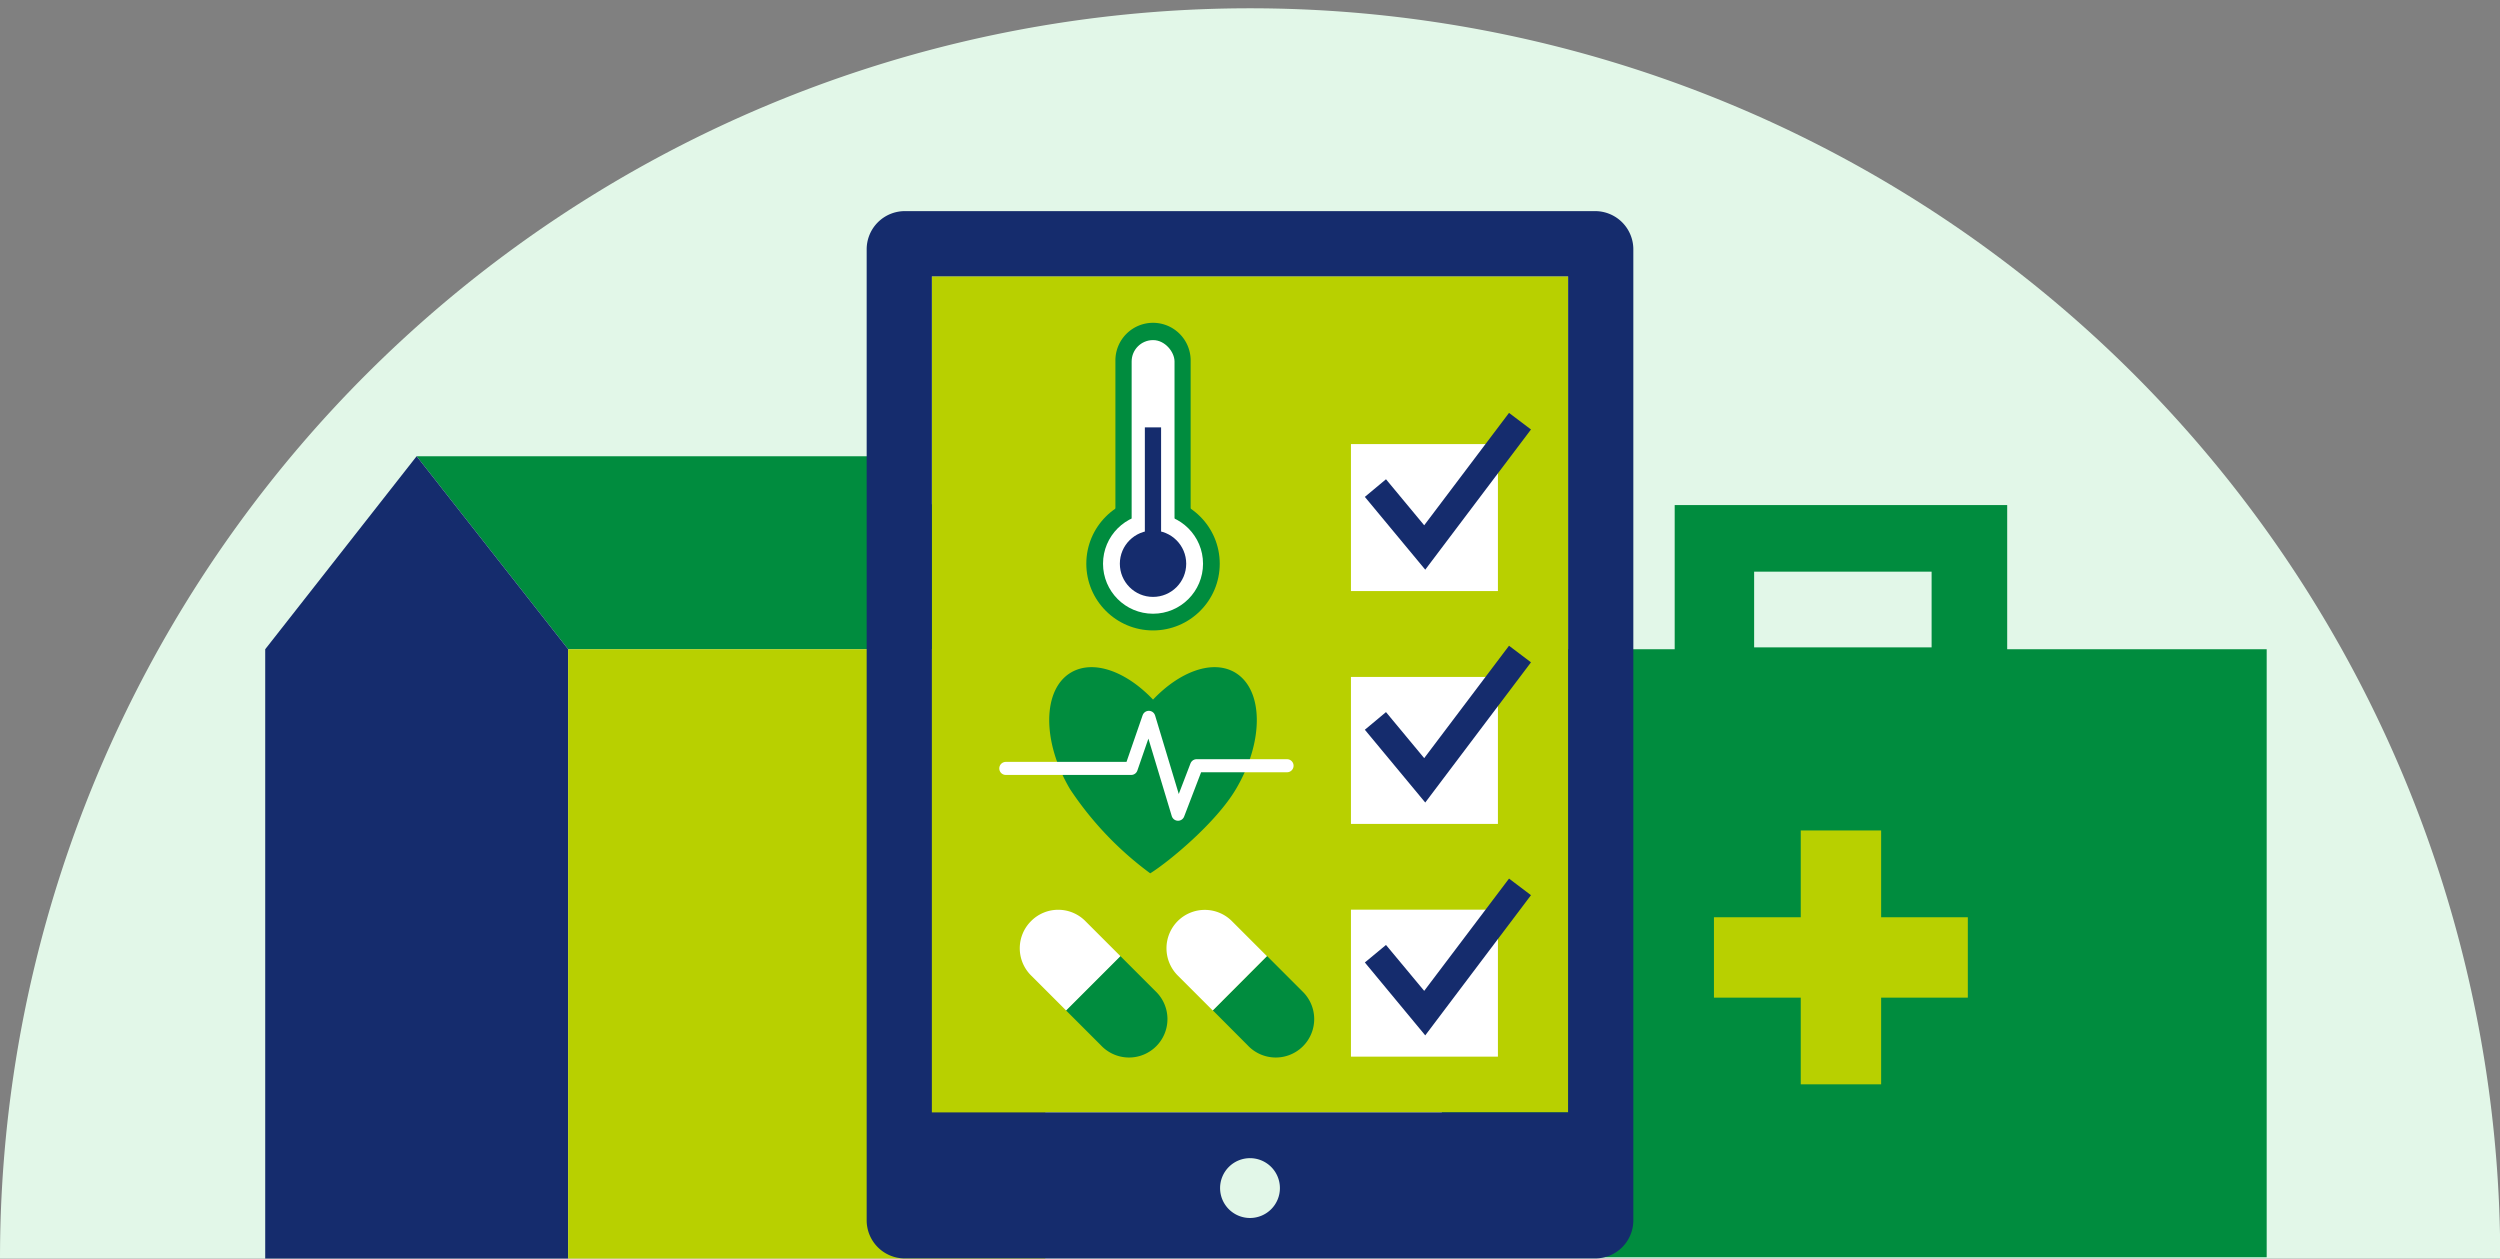 <?xml version="1.0" encoding="UTF-8"?> <svg xmlns="http://www.w3.org/2000/svg" xmlns:xlink="http://www.w3.org/1999/xlink" id="Layer_1" data-name="Layer 1" viewBox="0 0 213.98 107.72"><rect x="0" y="0" width="213.98" height="107.72" fill="#808080" stroke="none"/><defs><style>.cls-1,.cls-9{fill:none;}.cls-2{clip-path:url(#clip-path);}.cls-3{fill:#018b45;}.cls-4{fill:#e2f7e8;}.cls-5{fill:#008c3e;}.cls-6{fill:#152c6d;}.cls-7{fill:#b8d000;}.cls-8{fill:#fff;}.cls-9{stroke:#fff;stroke-linecap:round;stroke-linejoin:round;stroke-width:1.12px;}</style><clipPath id="clip-path"><rect class="cls-1" x="-233.84" y="80.54" width="213.39" height="26.77"></rect></clipPath></defs><g class="cls-2"><path class="cls-3" d="M348.92,86q-5.6-.33-11.17-.33c-64.43,0-177.36,12.7-271.78,12.7S-76.31,86.69-161.47,86.69s-125.8,16.72-211.7,16.72-127.85-4.5-243-4.5-185.48,9-223.31,9c-42.4,0-46.87-6.35-91.3-6.36-42.24,0-115.53,0-116.64,0l-3.28.19v69.38H348.92Z"></path></g><path class="cls-4" d="M0,107.71a107,107,0,0,1,214,0"></path><rect class="cls-5" x="123.41" y="55.57" width="70.6" height="52.04"></rect><polygon class="cls-5" points="48.63 55.57 35.66 39.05 76.5 39.05 89.47 55.57 48.63 55.57"></polygon><polygon class="cls-6" points="35.66 39.05 22.7 55.57 22.7 107.97 48.63 107.97 48.63 55.57 35.66 39.05"></polygon><rect class="cls-7" x="48.63" y="55.57" width="40.84" height="52.4"></rect><rect class="cls-7" x="79.76" y="23.65" width="54.47" height="71.56"></rect><path class="cls-6" d="M136.53,18.07H77.45a3.27,3.27,0,0,0-3.27,3.27v83.1a3.26,3.26,0,0,0,3.27,3.27h59.08a3.26,3.26,0,0,0,3.27-3.27V21.34A3.27,3.27,0,0,0,136.53,18.07Zm-2.31,77.14H79.76V23.65h54.46Z"></path><path class="cls-4" d="M109.55,101.69A2.56,2.56,0,1,1,107,99.13,2.56,2.56,0,0,1,109.55,101.69Z"></path><rect class="cls-8" x="115.63" y="38.01" width="12.58" height="12.58"></rect><polygon class="cls-6" points="121.99 48.76 116.82 42.53 118.63 41.02 121.9 44.96 129.16 35.34 131.04 36.76 121.99 48.76"></polygon><rect class="cls-8" x="115.63" y="77.86" width="12.58" height="12.58"></rect><polygon class="cls-6" points="121.99 88.62 116.82 82.38 118.63 80.88 121.9 84.81 129.16 75.2 131.04 76.62 121.99 88.62"></polygon><rect class="cls-8" x="115.63" y="57.94" width="12.58" height="12.58"></rect><polygon class="cls-6" points="121.99 68.69 116.82 62.46 118.63 60.95 121.9 64.89 129.16 55.27 131.04 56.69 121.99 68.69"></polygon><rect class="cls-7" x="154.13" y="71.08" width="6.88" height="21.73"></rect><rect class="cls-7" x="154.13" y="71.08" width="6.88" height="21.73" transform="translate(75.62 239.52) rotate(-90)"></rect><rect class="cls-5" x="143.34" y="43.23" width="28.46" height="16.86"></rect><rect class="cls-4" x="150.14" y="48.93" width="15.19" height="6.48"></rect><path class="cls-5" d="M94.23,89.47a3.29,3.29,0,1,0,4.65-4.65l-3-3-4.65,4.65Z"></path><path class="cls-8" d="M88.25,78.84a3.28,3.28,0,0,0,0,4.65l3,3,4.65-4.65-3-3A3.27,3.27,0,0,0,88.25,78.84Z"></path><path class="cls-5" d="M106.79,89.47a3.29,3.29,0,1,0,4.65-4.65l-3-3-4.64,4.65Z"></path><path class="cls-8" d="M100.8,78.84a3.3,3.3,0,0,0,0,4.65l3,3,4.64-4.65-3-3A3.28,3.28,0,0,0,100.8,78.84Z"></path><path class="cls-5" d="M105.69,57.55c-1.91-1.11-4.71-.08-7,2.33-2.29-2.41-5.08-3.44-7-2.33-2.47,1.43-2.52,5.91-.1,10a28.48,28.48,0,0,0,6.86,7.2c1.61-1,5.64-4.34,7.33-7.2C108.21,63.46,108.16,59,105.69,57.55Z"></path><polyline class="cls-9" points="86.09 65.77 96.82 65.77 98.33 61.4 100.83 69.69 102.42 65.54 110.16 65.54"></polyline><circle class="cls-5" cx="98.69" cy="48.25" r="5.71"></circle><path class="cls-5" d="M98.69,27.63h0a3.22,3.22,0,0,1,3.22,3.22V46a0,0,0,0,1,0,0H95.47a0,0,0,0,1,0,0V30.85A3.22,3.22,0,0,1,98.69,27.63Z"></path><circle class="cls-8" cx="98.69" cy="48.25" r="4.28"></circle><rect class="cls-8" x="96.86" y="29.11" width="3.67" height="17.21" rx="1.83"></rect><circle class="cls-6" cx="98.69" cy="48.25" r="2.84"></circle><rect class="cls-6" x="97.99" y="36.58" width="1.39" height="13.07"></rect></svg> 